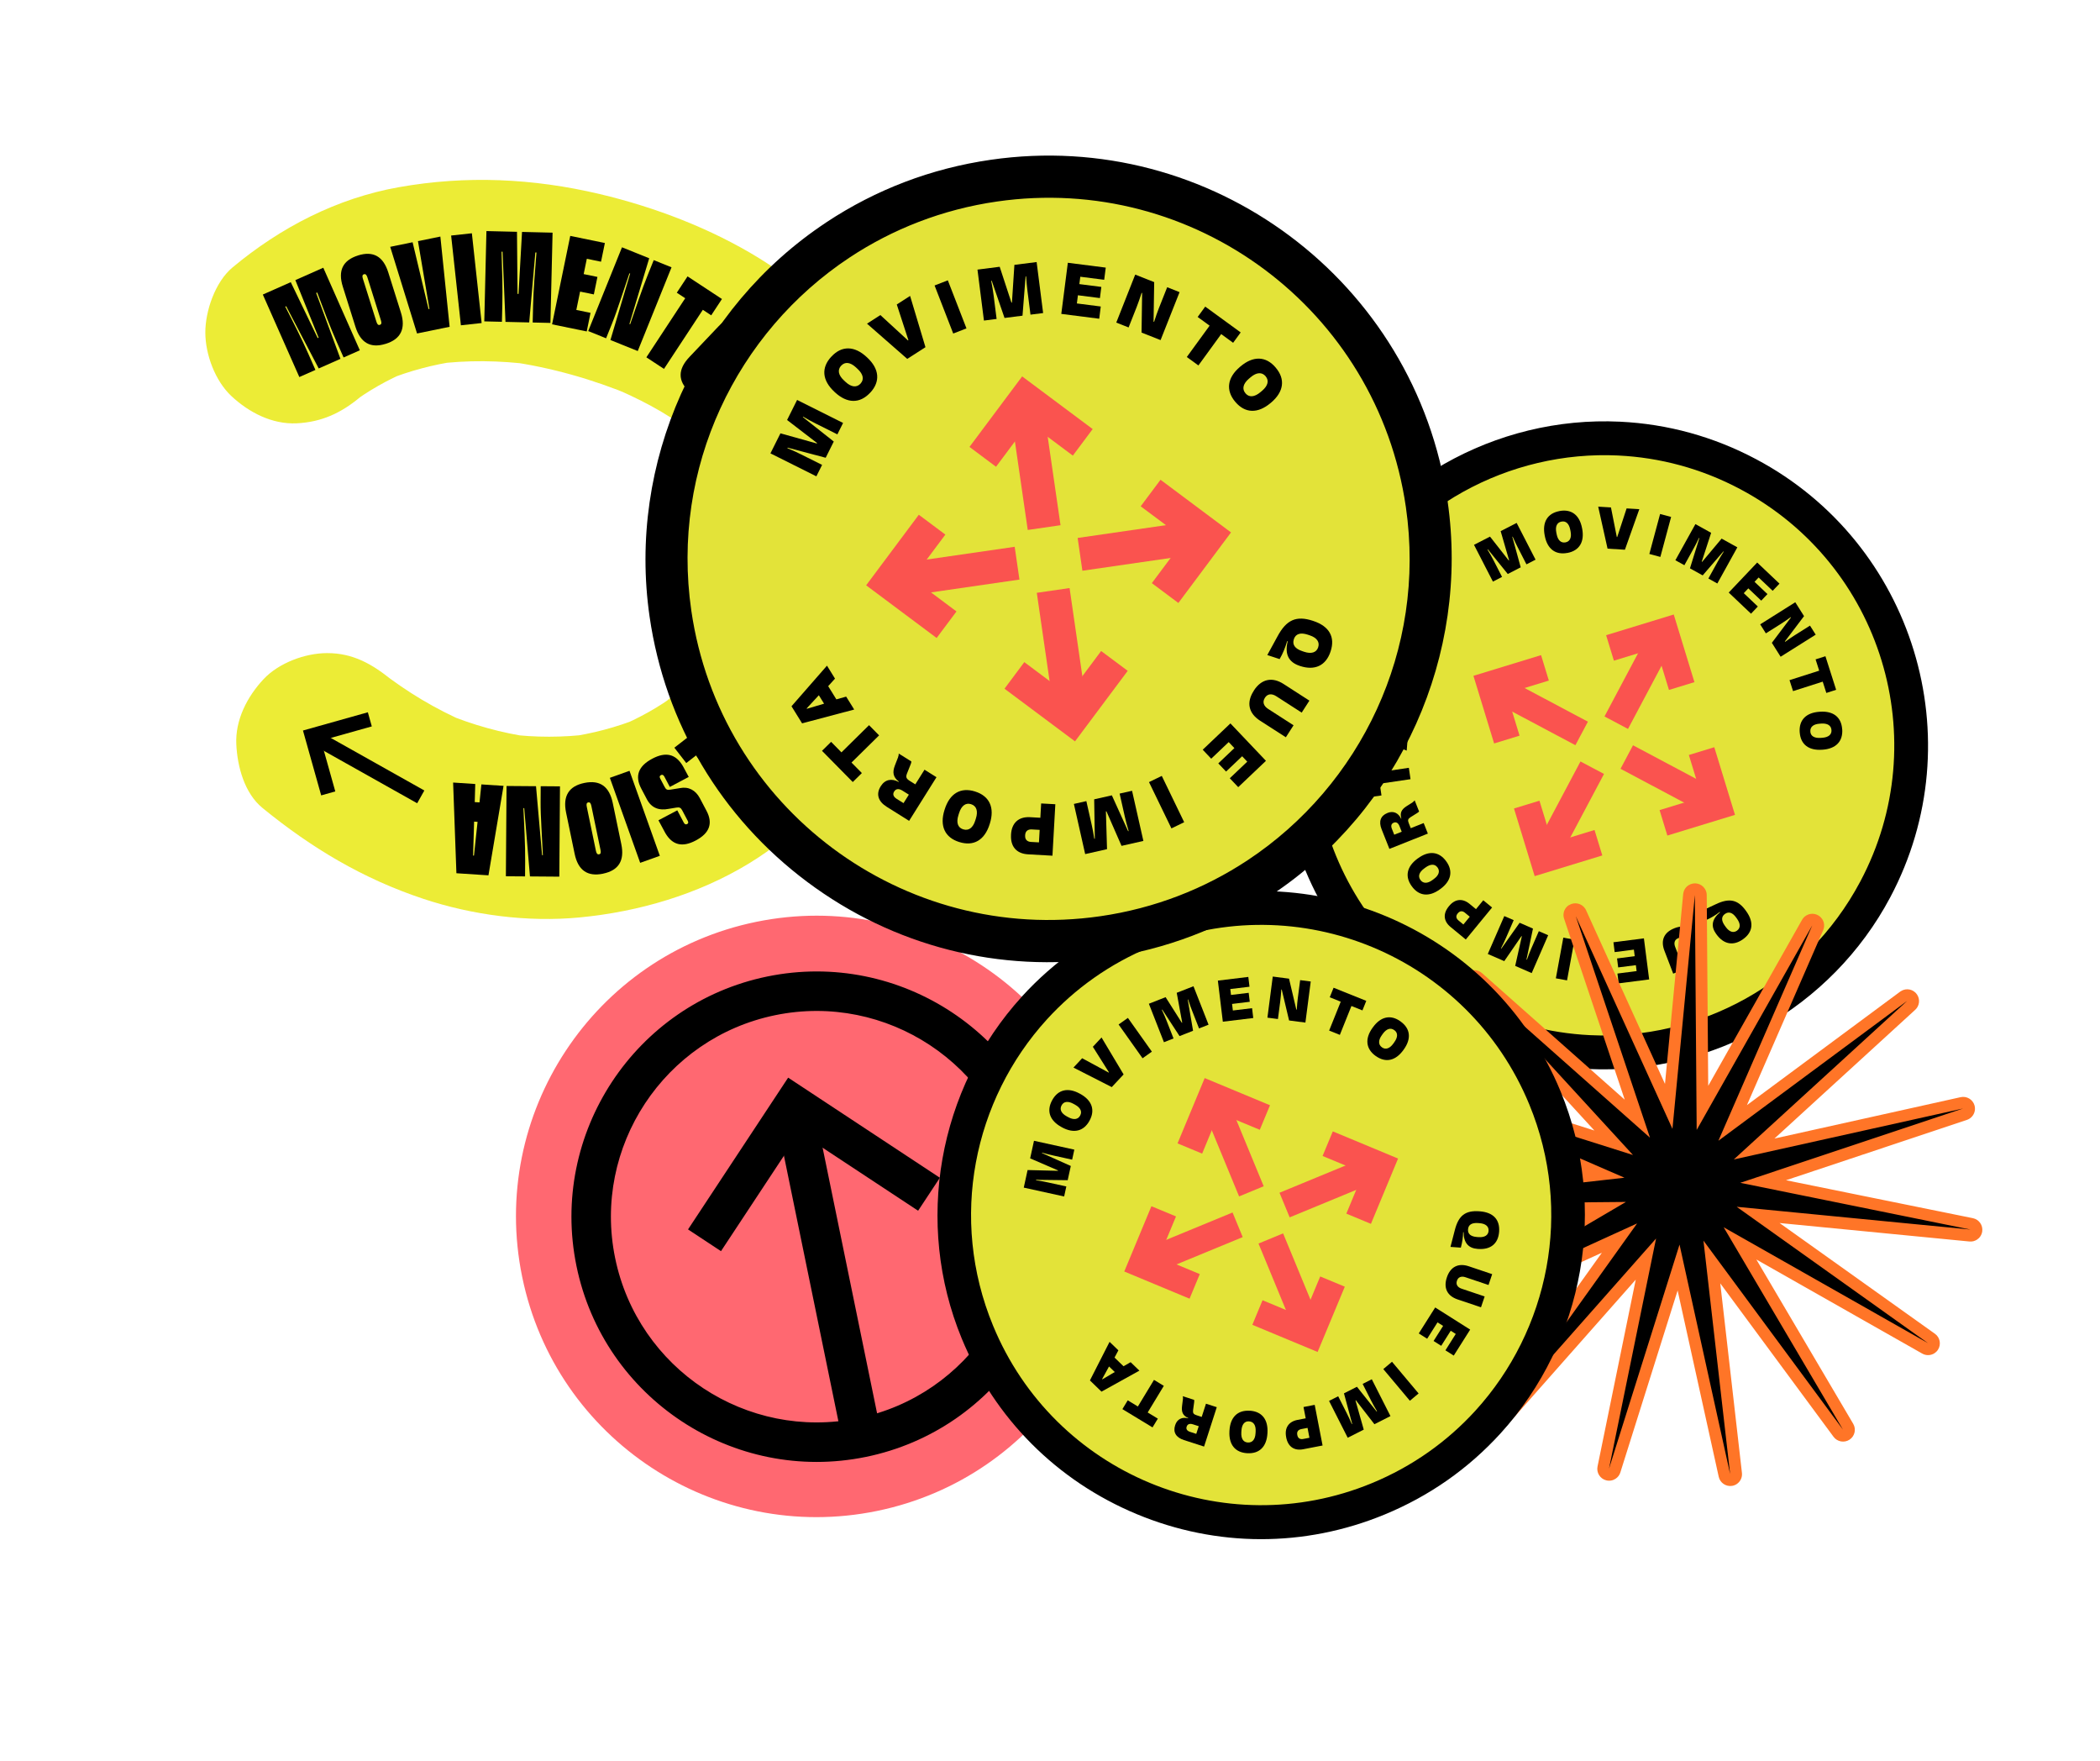 <svg xmlns="http://www.w3.org/2000/svg" width="390" height="327" viewBox="0 0 390 327" fill="none"><path d="M96.98 237.098L96.97 237.051C90.781 206.88 110.252 177.358 140.423 171.168C170.593 164.979 200.115 184.45 206.305 214.62L206.315 214.668C212.5 244.846 193.033 274.361 162.863 280.551C132.692 286.74 103.17 267.269 96.98 237.098Z" fill="#FF6871"></path><path d="M196.263 216.764C201.304 241.358 185.401 265.473 160.807 270.514C136.213 275.555 112.098 259.653 107.057 235.058C102.015 210.464 117.918 186.349 142.513 181.308C167.107 176.266 191.222 192.169 196.263 216.764ZM114.238 233.583C118.472 254.216 138.7 267.558 159.328 263.328C179.961 259.094 193.304 238.866 189.073 218.238C184.84 197.604 164.611 184.262 143.983 188.492C123.35 192.726 110.007 212.954 114.238 233.583Z" fill="black"></path><path d="M143.799 205.869L156.367 267.129L163.551 265.655L150.984 204.395L143.799 205.869Z" fill="black"></path><path d="M174.548 218.681L170.507 224.804L148.452 210.258L133.897 232.312L127.777 228.275L146.37 200.094L174.548 218.681Z" fill="black"></path><path d="M295.149 195.345C286.732 194.941 278.66 192.715 271.165 188.733C243.411 173.98 232.834 139.394 247.584 111.634C257.893 92.235 278.742 80.382 300.695 81.436C309.112 81.841 317.185 84.066 324.683 88.053C338.128 95.196 347.983 107.155 352.441 121.719C356.897 136.278 355.412 151.703 348.264 165.152C337.954 184.551 317.106 196.404 295.153 195.35L295.149 195.345Z" fill="#E3E339"></path><path d="M300.546 84.579C308.231 84.949 315.961 86.977 323.204 90.833C349.47 104.794 359.445 137.41 345.483 163.676C335.37 182.697 315.478 193.179 295.303 192.205C287.618 191.836 279.888 189.808 272.645 185.952C246.379 171.991 236.404 139.374 250.366 113.109C260.479 94.088 280.366 83.609 300.551 84.576M300.849 78.297C277.689 77.186 255.692 89.69 244.812 110.16C237.267 124.346 235.705 140.627 240.406 155.988C245.102 171.352 255.509 183.97 269.691 191.509C277.603 195.713 286.116 198.063 295 198.487C318.16 199.599 340.157 187.095 351.037 166.625C366.604 137.338 355.444 100.842 326.158 85.275C318.246 81.072 309.733 78.722 300.849 78.297Z" fill="black"></path><path d="M307.019 116.003L297.977 133.027L302.343 135.347L311.386 118.323L307.019 116.003Z" fill="#FA534F"></path><path d="M309.951 128.106L307.556 120.276L299.726 122.671L298.279 117.941L310.839 114.099L314.681 126.659L309.951 128.106Z" fill="#FA534F"></path><path d="M293.519 141.386L284.477 158.41L288.843 160.73L297.886 143.706L293.519 141.386Z" fill="#FA534F"></path><path d="M285.011 162.677L281.169 150.117L285.899 148.67L288.297 156.505L296.127 154.11L297.571 158.835L285.011 162.677Z" fill="#FA534F"></path><path d="M303.273 138.38L300.953 142.746L317.975 151.792L320.296 147.426L303.273 138.38Z" fill="#FA534F"></path><path d="M309.652 155.142L308.208 150.417L316.043 148.019L313.645 140.184L318.369 138.74L322.211 151.3L309.652 155.142Z" fill="#FA534F"></path><path d="M277.876 124.951L275.555 129.316L292.575 138.365L294.896 134L277.876 124.951Z" fill="#FA534F"></path><path d="M277.48 138.044L273.638 125.484L286.198 121.642L287.642 126.366L279.811 128.761L282.201 136.595L277.48 138.044Z" fill="#FA534F"></path><path d="M277.254 107.986L273.743 101.164L276.716 99.636L280.195 104.067L280.261 104.023L278.692 98.622L281.664 97.094L285.175 103.916L283.485 104.786L281.863 101.626C281.566 101.055 281.292 100.476 280.921 99.64L280.86 99.68L282.418 105.338L280.014 106.577L276.326 102.007L276.248 102.044C276.729 102.837 277.054 103.418 277.353 104.003L278.953 107.118L277.263 107.988L277.254 107.986Z" fill="black"></path><path d="M291.084 102.66C288.878 103.082 287.352 101.935 286.884 99.481L286.867 99.39C286.399 96.937 287.389 95.317 289.604 94.897L289.619 94.887C291.824 94.474 293.346 95.616 293.811 98.064L293.831 98.16C294.299 100.614 293.307 102.242 291.109 102.665L291.087 102.665L291.084 102.66ZM290.753 100.701C291.55 100.547 291.896 99.821 291.682 98.691L291.617 98.361C291.399 97.225 290.81 96.687 290.008 96.845L289.981 96.848C289.165 97.007 288.807 97.727 289.026 98.853L289.091 99.183C289.309 100.319 289.907 100.858 290.721 100.708L290.758 100.698L290.753 100.701Z" fill="black"></path><path d="M298.546 101.872L296.809 94.074L299.178 94.218L300.264 99.706L300.341 99.713L302.084 94.401L304.443 94.543L301.77 102.071L298.546 101.872Z" fill="black"></path><path d="M306.308 102.859L308.305 95.435L310.349 95.983L308.352 103.407L306.308 102.859Z" fill="black"></path><path d="M311.142 104.021L314.862 97.313L317.783 98.933L316.041 104.288L316.108 104.324L319.729 100.007L322.65 101.627L318.933 108.34L317.269 107.416L318.988 104.313C319.301 103.747 319.624 103.197 320.115 102.426L320.048 102.391L316.212 106.835L313.848 105.527L315.593 99.921L315.522 99.88C315.135 100.721 314.826 101.313 314.507 101.882L312.814 104.946L311.145 104.026L311.142 104.021Z" fill="black"></path><path d="M321.049 110.022L326.338 104.448L330.475 108.37L329.21 109.696L326.603 107.225L325.841 108.029L328.241 110.308L327.087 111.525L324.687 109.246L323.845 110.139L326.455 112.615L325.189 113.95L321.052 110.027L321.049 110.022Z" fill="black"></path><path d="M326.898 115.924L333.409 111.822L335.035 114.401L331.477 119.101L331.524 119.172C332.211 118.674 332.789 118.277 333.283 117.964L336.141 116.162L337.202 117.843L330.687 121.94L329.058 119.356L332.609 114.646L332.569 114.585C331.894 115.068 331.284 115.494 330.718 115.853L327.947 117.599L326.893 115.928L326.898 115.924Z" fill="black"></path><path d="M337.192 122.427L339.008 121.847L340.998 128.081L339.176 128.665L338.504 126.566L332.994 128.325L332.34 126.286L337.85 124.528L337.178 122.429L337.192 122.427Z" fill="black"></path><path d="M334.228 135.95C334.074 133.706 335.396 132.334 337.882 132.159L337.98 132.152C340.475 131.979 341.964 133.157 342.118 135.402L342.128 135.417C342.274 137.66 340.957 139.028 338.471 139.203L338.378 139.206C335.883 139.38 334.389 138.204 334.233 135.968L334.223 135.953L334.228 135.95ZM336.207 135.847C336.261 136.659 336.945 137.084 338.095 137.01L338.43 136.986C339.581 136.904 340.183 136.389 340.131 135.569L340.127 135.542C340.071 134.716 339.4 134.276 338.25 134.35L337.915 134.374C336.768 134.452 336.149 134.986 336.21 135.808L336.212 135.844L336.207 135.847Z" fill="black"></path><path d="M318.706 173.4C317.71 172.005 317.886 170.69 319.431 169.391L319.384 169.319C318.631 169.905 317.765 170.441 316.888 170.817L315.766 169.242L318.664 167.888C321.182 166.69 322.758 167.029 324.267 169.144L324.308 169.205C325.766 171.245 325.538 173.077 323.719 174.382L323.694 174.399C321.887 175.689 320.092 175.341 318.745 173.448L318.708 173.392L318.706 173.4ZM320.344 169.7C319.654 170.193 319.655 170.945 320.316 171.868L320.498 172.12C321.156 173.037 321.912 173.275 322.57 172.811L322.585 172.801C323.245 172.328 323.261 171.535 322.615 170.625L322.43 170.367C321.766 169.44 321.048 169.205 320.365 169.687L320.35 169.697L320.344 169.7Z" fill="black"></path><path d="M311.011 172.332C312.919 171.604 314.432 172.255 315.164 174.168L316.804 178.449L314.823 179.211L313.205 174.996C312.912 174.233 312.356 173.935 311.708 174.181L311.682 174.198C311.02 174.446 310.807 175.04 311.1 175.804L312.718 180.018L310.737 180.78L309.097 176.5C308.365 174.587 309.044 173.093 310.967 172.354L311.008 172.327L311.011 172.332Z" fill="black"></path><path d="M305.297 174.23L306.272 181.859L300.612 182.584L300.38 180.764L303.944 180.307L303.803 179.209L300.519 179.626L300.309 177.96L303.592 177.542L303.436 176.323L299.867 176.783L299.637 174.955L305.297 174.23Z" fill="black"></path><path d="M292.408 174.478L291.023 182.031L288.945 181.652L290.329 174.099L292.408 174.478Z" fill="black"></path><path d="M287.518 173.649L284.458 180.681L281.395 179.344L282.626 173.845L282.557 173.817L279.363 178.459L276.304 177.128L279.369 170.093L281.115 170.853L279.7 174.106C279.442 174.701 279.166 175.278 278.749 176.095L278.822 176.127L282.217 171.337L284.694 172.418L283.488 178.165L283.569 178.199C283.875 177.324 284.124 176.706 284.386 176.108L285.784 172.896L287.53 173.656L287.518 173.649Z" fill="black"></path><path d="M269.06 168.289L269.111 168.233C270.199 166.906 271.597 166.742 272.923 167.831L274.11 168.807L275.467 167.157L277.102 168.502L272.218 174.445L269.396 172.123C268.069 171.034 267.959 169.631 269.063 168.294L269.06 168.289ZM270.709 169.61C270.34 170.059 270.391 170.522 270.866 170.909L271.77 171.656L272.957 170.213L272.053 169.466C271.578 169.079 271.113 169.116 270.748 169.57L270.712 169.615L270.709 169.61Z" fill="black"></path><path d="M268.57 159.905C269.902 161.721 269.519 163.583 267.506 165.06L267.425 165.114C265.412 166.591 263.526 166.392 262.202 164.578L262.192 164.563C260.866 162.757 261.25 160.895 263.252 159.425L263.333 159.371C265.346 157.894 267.237 158.09 268.56 159.89L268.57 159.905ZM266.947 161.044C266.473 160.393 265.668 160.392 264.737 161.073L264.473 161.27C263.542 161.952 263.308 162.713 263.792 163.38L263.806 163.4C264.299 164.068 265.1 164.086 266.028 163.4L266.297 163.199C267.228 162.518 267.461 161.743 266.973 161.071L266.953 161.041L266.947 161.044Z" fill="black"></path><path d="M262.333 148.969C262.546 148.828 262.628 148.752 262.677 148.639L262.73 148.619L263.544 150.668C263.459 150.783 263.369 150.857 263.154 150.984L261.929 151.751C261.471 152.054 261.404 152.295 261.636 152.866L261.996 153.775L264.399 152.822L265.174 154.779L258.032 157.618L256.578 153.96C256.013 152.543 256.387 151.462 257.656 150.959L257.686 150.939C258.79 150.509 259.707 150.955 260.2 152.01L260.252 151.99C259.955 150.944 260.257 150.306 261.223 149.689L262.334 148.983L262.333 148.969ZM258.819 152.763C258.387 152.939 258.273 153.329 258.49 153.879L258.929 154.985L260.318 154.432L259.902 153.384C259.671 152.791 259.29 152.568 258.839 152.749L258.814 152.766L258.819 152.763Z" fill="black"></path><path d="M256.566 147.693L254.68 147.968L253.728 141.501L255.614 141.225L255.931 143.406L261.645 142.564L261.954 144.677L256.239 145.519L256.561 147.696L256.566 147.693Z" fill="black"></path><path d="M261.246 139.371L253.758 136.438L253.989 133.449L261.839 131.692L261.663 133.957L260.176 134.261L259.995 136.573L261.422 137.106L261.246 139.371ZM258.136 136.005L258.251 134.533L255.626 135.041L255.626 135.107L258.139 136.01L258.136 136.005Z" fill="black"></path><path d="M342.86 266.373C342.372 266.695 341.723 266.576 341.378 266.11L317.9 234.319L322.39 273.583C322.436 274.006 322.237 274.401 321.906 274.619C321.784 274.7 321.64 274.759 321.481 274.783C320.908 274.878 320.358 274.511 320.228 273.939L311.712 235.35L299.843 273.045C299.766 273.293 299.606 273.494 299.403 273.628C299.154 273.793 298.837 273.856 298.523 273.779C297.959 273.633 297.608 273.069 297.728 272.5L305.644 233.78L279.466 263.39C279.398 263.464 279.329 263.524 279.247 263.578C278.861 263.834 278.34 263.82 277.961 263.523C277.502 263.161 277.412 262.505 277.755 262.029L300.738 229.876L264.784 246.276C264.255 246.516 263.626 246.304 263.357 245.788C263.098 245.286 263.258 244.676 263.726 244.367C263.741 244.357 297.846 224.311 297.846 224.311L258.328 224.671C257.747 224.676 257.258 224.224 257.223 223.641C257.199 223.24 257.398 222.867 257.713 222.659C257.856 222.564 258.013 222.504 258.198 222.484L297.468 218.049L261.223 202.305C260.689 202.073 260.431 201.462 260.634 200.918C260.719 200.694 260.871 200.513 261.059 200.389C261.323 200.214 261.665 200.156 261.996 200.259L299.675 212.181L272.962 183.057C272.57 182.629 272.582 181.963 272.988 181.549C273.044 181.49 273.101 181.444 273.168 181.401C273.574 181.132 274.119 181.159 274.494 181.495L304.066 207.713L291.508 170.241C291.345 169.764 291.538 169.249 291.94 168.983C292.001 168.943 292.07 168.904 292.147 168.876C292.692 168.661 293.305 168.914 293.545 169.442L309.895 205.421L313.666 166.081C313.696 165.739 313.883 165.447 314.152 165.269C314.34 165.145 314.565 165.076 314.806 165.085C315.385 165.111 315.847 165.588 315.852 166.17L316.154 205.689L335.601 171.285C335.689 171.131 335.808 171.001 335.95 170.907C336.266 170.699 336.683 170.656 337.046 170.84C337.569 171.101 337.794 171.727 337.562 172.261L321.769 208.487C321.769 208.487 353.56 184.944 353.576 184.934C354.038 184.627 354.667 184.716 355.027 185.15C355.398 185.599 355.351 186.259 354.919 186.655L325.754 213.329L364.336 204.758C364.903 204.632 365.471 204.972 365.63 205.532C365.758 206.003 365.564 206.482 365.177 206.738C365.101 206.788 365.013 206.832 364.918 206.866L327.431 219.368L366.159 227.228C366.733 227.345 367.112 227.884 367.025 228.46C366.978 228.776 366.796 229.042 366.542 229.211C366.339 229.345 366.092 229.414 365.833 229.387L326.499 225.561L358.679 248.497C359.152 248.835 359.283 249.486 358.967 249.981C358.882 250.117 358.771 250.227 358.649 250.307C358.314 250.529 357.872 250.558 357.506 250.347L323.129 230.853L343.2 264.898C343.494 265.398 343.345 266.045 342.862 266.364L342.86 266.373Z" fill="black"></path><path d="M292.547 169.897L310.598 209.605L314.76 166.183L315.098 209.801L336.561 171.826L319.132 211.81L354.183 185.847L321.992 215.283L364.574 205.821L323.194 219.62L365.942 228.299L322.528 224.073L358.051 249.387L320.109 227.873L342.263 265.444L316.356 230.355L321.31 273.691L311.912 231.095L298.815 272.702L307.553 229.965L278.664 262.648L304.033 227.163L264.348 245.27L301.956 223.172L258.34 223.567L301.685 218.673L261.676 201.296L303.266 214.455L273.785 182.307L306.424 211.24L292.568 169.883M291.34 168.071C291.213 168.156 291.101 168.251 290.996 168.358C290.753 168.599 290.58 168.889 290.477 169.198C290.38 169.482 290.343 169.791 290.372 170.1C290.389 170.28 290.43 170.464 290.495 170.64L301.734 204.183L275.228 180.688C274.472 180.019 273.379 179.959 272.566 180.497C272.439 180.581 272.322 180.681 272.211 180.79C271.395 181.623 271.372 182.946 272.16 183.806L296.101 209.911L262.331 199.225C261.674 199.017 260.994 199.138 260.46 199.491C260.089 199.736 259.787 200.097 259.62 200.551C259.208 201.642 259.73 202.861 260.8 203.33L293.291 217.442L258.095 221.419C257.74 221.457 257.415 221.584 257.135 221.769C256.5 222.189 256.108 222.923 256.159 223.73C256.23 224.897 257.199 225.798 258.367 225.786L293.786 225.462L263.249 243.41C263.219 243.43 263.183 243.454 263.153 243.474C262.222 244.089 261.898 245.312 262.42 246.312C262.958 247.345 264.211 247.781 265.273 247.298L297.497 232.597L276.897 261.412C276.215 262.36 276.405 263.675 277.317 264.402C278.074 265.004 279.117 265.023 279.89 264.512C280.048 264.408 280.192 264.283 280.323 264.138L303.781 237.599L296.684 272.298C296.452 273.439 297.155 274.567 298.283 274.859C298.91 275.022 299.543 274.895 300.041 274.566C300.448 274.297 300.767 273.896 300.921 273.399L311.558 239.611L319.191 274.2C319.439 275.338 320.542 276.077 321.689 275.888C321.998 275.837 322.286 275.72 322.535 275.555C323.202 275.114 323.6 274.324 323.503 273.482L319.478 238.29L340.517 266.782C341.21 267.719 342.518 267.951 343.489 267.308C344.46 266.666 344.759 265.372 344.168 264.367L326.179 233.857L356.991 251.331C357.728 251.75 358.611 251.692 359.277 251.252C359.526 251.087 359.747 250.868 359.915 250.603C360.542 249.618 360.288 248.317 359.339 247.644L330.493 227.086L365.75 230.517C366.267 230.569 366.766 230.429 367.168 230.163C367.671 229.83 368.03 229.301 368.125 228.66C368.299 227.508 367.535 226.419 366.394 226.187L331.685 219.141L365.287 207.937C365.471 207.874 365.647 207.786 365.8 207.685C366.573 207.174 366.958 206.21 366.705 205.274C366.393 204.15 365.255 203.47 364.118 203.718L329.54 211.401L355.655 187.52C356.464 186.809 356.641 185.596 356.029 184.67C355.366 183.669 354.025 183.386 353.016 184.039C353.011 184.042 353.001 184.049 352.991 184.056C352.976 184.066 352.96 184.076 352.945 184.086C352.925 184.099 352.899 184.116 352.879 184.13L324.429 205.2L338.561 172.783C338.873 172.117 338.841 171.305 338.407 170.649C337.758 169.668 336.453 169.375 335.455 169.977C335.425 169.997 335.399 170.014 335.369 170.034C335.242 170.118 335.12 170.221 335.009 170.331C334.865 170.477 334.748 170.642 334.651 170.816L317.241 201.614L316.966 166.28C316.981 165.839 316.864 165.397 316.602 165.001C315.943 164.004 314.61 163.724 313.605 164.359C313.589 164.369 313.579 164.376 313.564 164.386C313.539 164.403 313.508 164.423 313.483 164.44C313.215 164.632 313.006 164.879 312.855 165.148C312.729 165.377 312.641 165.632 312.603 165.906C312.6 165.945 312.593 165.979 312.589 166.018L309.211 201.254L294.603 169.115C294.548 168.976 294.479 168.839 294.391 168.706C293.742 167.725 292.438 167.433 291.44 168.035C291.409 168.055 291.384 168.072 291.353 168.092L291.34 168.071Z" fill="#FF7527"></path><path d="M66.887 73.741C67.443 73.278 68.006 72.826 68.576 72.383C67.426 73.253 66.282 74.12 65.132 74.99C68.419 72.523 71.978 70.52 75.761 68.924C74.43 69.475 73.099 70.027 71.768 70.579C76.043 68.854 80.469 67.688 85.025 67.028C83.577 67.226 82.134 67.42 80.686 67.618C86.747 66.825 92.82 66.923 98.868 67.702C97.369 67.502 95.874 67.307 94.375 67.108C102.331 68.218 110.06 70.422 117.47 73.503C116.081 72.916 114.686 72.333 113.297 71.746C118.429 73.936 123.476 76.438 127.895 79.881C126.745 78.982 125.595 78.084 124.445 77.185C126.204 78.617 127.796 80.173 129.218 81.937C128.348 80.787 127.482 79.643 126.612 78.493C128.136 80.511 129.312 82.686 130.294 85.011C129.743 83.68 129.191 82.349 128.64 81.018C130.746 86.291 132.055 91.872 132.846 97.488C132.649 96.04 132.454 94.597 132.257 93.149C133.134 99.901 133.141 106.686 132.28 113.439C132.48 111.94 132.675 110.445 132.875 108.946C132.105 114.49 130.841 119.983 128.694 125.168C129.28 123.778 129.864 122.384 130.45 120.994C129.265 123.7 127.836 126.225 126.039 128.568C126.937 127.418 127.836 126.269 128.735 125.119C126.827 127.484 124.659 129.554 122.256 131.414C123.406 130.544 124.55 129.677 125.7 128.807C122.311 131.341 118.633 133.372 114.729 134.997C116.06 134.445 117.391 133.894 118.722 133.342C114.406 135.072 109.936 136.237 105.33 136.887C106.778 136.689 108.221 136.495 109.669 136.297C104.56 136.95 99.439 136.954 94.33 136.313C95.829 136.513 97.325 136.708 98.823 136.908C93.192 136.13 87.75 134.598 82.511 132.414C83.901 133 85.295 133.584 86.685 134.17C80.93 131.691 75.581 128.49 70.643 124.637L74.093 127.333C73.668 127 73.244 126.658 72.826 126.314C69.198 123.348 65.584 121.244 60.709 121.267C56.646 121.279 51.758 123.094 48.934 126.118C45.911 129.36 43.665 133.667 43.887 138.235C44.087 142.349 45.405 147.281 48.738 150.01C57.838 157.447 67.391 163.159 78.606 166.887C87.775 169.93 97.991 171.264 107.632 170.347C129.678 168.248 151.455 157.389 160.412 136.1C168.262 117.436 168.757 94.968 162.53 75.742C160.414 69.217 157.611 63.565 153.3 58.252C149.948 54.124 145.551 50.769 141.05 47.987C132.074 42.441 121.628 38.46 111.375 36.032C98.998 33.101 86.563 32.534 74.046 34.761C62.556 36.806 52.084 42.235 43.18 49.66C39.975 52.328 38.114 57.747 38.133 61.776C38.146 65.84 39.961 70.728 42.984 73.552C46.226 76.575 50.533 78.821 55.101 78.599C59.699 78.379 63.337 76.696 66.876 73.748L66.887 73.741Z" fill="#ECEC36"></path><path d="M55.595 70.019L48.81 54.691L53.999 52.391L59.002 62.772L59.172 62.697L54.851 52.011L60.04 49.711L66.824 65.039L63.812 66.374L62.505 63.416C61.282 60.65 60.206 57.752 58.909 54.311L58.716 54.395L63.227 66.629L59.19 68.415L53.146 56.859L52.977 56.934C54.651 60.205 56.043 62.939 57.274 65.728L58.58 68.687L55.588 70.009L55.595 70.019Z" fill="black"></path><path d="M71.632 63.837C68.806 64.726 66.952 63.657 66.011 60.677L63.66 53.212C62.729 50.246 63.666 48.325 66.473 47.441L66.488 47.431C69.317 46.546 71.166 47.596 72.107 50.577L74.453 58.024C75.389 61.008 74.442 62.958 71.659 63.833L71.643 63.843L71.632 63.837ZM70.569 60.307C70.847 60.219 70.898 59.965 70.744 59.49L68.227 51.485C68.076 51.014 67.871 50.836 67.612 50.919L67.569 50.933C67.292 51.022 67.24 51.275 67.394 51.751L69.912 59.756C70.065 60.231 70.249 60.41 70.527 60.321L70.569 60.307Z" fill="black"></path><path d="M77.451 61.918L72.467 45.83L76.626 44.98L79.591 57.396L79.751 57.363L77.623 44.774L81.782 43.923L83.502 60.678L77.451 61.918Z" fill="black"></path><path d="M85.595 60.4L83.782 43.735L87.633 43.314L89.447 59.979L85.595 60.4Z" fill="black"></path><path d="M89.94 59.664L90.337 42.904L96.011 43.04L96.113 54.565L96.3 54.572L96.947 43.063L102.621 43.199L102.224 59.959L98.927 59.881L99.005 56.65C99.08 53.625 99.338 50.545 99.627 46.882L99.421 46.88L98.283 59.868L93.874 59.766L93.331 46.735L93.147 46.732C93.265 50.404 93.361 53.476 93.291 56.519L93.213 59.75L89.938 59.672L89.94 59.664Z" fill="black"></path><path d="M102.528 60.221L105.905 43.8L112.335 45.123L111.619 48.594L108.98 48.051L108.397 50.893L110.952 51.418L110.285 54.666L107.731 54.141L107.032 57.549L109.671 58.091L108.964 61.541L102.528 60.221Z" fill="black"></path><path d="M109.241 61.463L115.514 45.918L120.567 47.955L116.895 60.149L117.028 60.207C118.079 57.166 119.217 53.738 120.323 50.989L121.408 48.298L124.712 49.635L118.439 65.18L113.365 63.135L117.027 50.801L116.888 50.747C115.825 53.825 114.623 57.698 113.666 60.063L112.56 62.812L109.239 61.471L109.241 61.463Z" fill="black"></path><path d="M125.692 54.347L127.687 51.318L134.076 55.519L132.082 58.549L130.527 57.523L123.311 68.495L120.041 66.346L127.256 55.374L125.696 54.353L125.692 54.347Z" fill="black"></path><path d="M127.995 72.74C125.85 70.701 125.881 68.561 128.033 66.289L133.422 60.612C135.562 58.356 137.696 58.245 139.831 60.269L139.845 60.289C141.995 62.324 141.976 64.449 139.828 66.718L134.452 72.379C132.299 74.651 130.13 74.763 128.015 72.748L128.005 72.733L127.995 72.74ZM130.562 70.091C130.773 70.288 131.022 70.211 131.36 69.849L137.136 63.762C137.477 63.405 137.532 63.135 137.336 62.95L137.303 62.921C137.092 62.724 136.843 62.801 136.502 63.158L130.726 69.245C130.385 69.602 130.32 69.857 130.53 70.054L130.554 70.089L130.562 70.091Z" fill="black"></path><path d="M138.648 81.292C139.41 82.279 140.066 83.336 140.595 84.456L137.925 86.31L136.082 82.894C134.376 79.718 134.956 77.645 137.801 75.669L143.74 71.543C146.359 69.723 148.375 70.041 150.066 72.475L150.089 72.511C151.79 74.96 151.358 76.949 148.892 78.668L143.654 82.308C142 83.453 140.706 83.476 138.76 81.218L138.658 81.285L138.648 81.292ZM139.38 79.945C139.546 80.186 139.788 80.165 140.146 79.921L146.818 75.289C147.192 75.026 147.3 74.78 147.143 74.554L147.12 74.519C146.977 74.314 146.696 74.309 146.321 74.572L139.65 79.204C139.295 79.453 139.203 79.69 139.37 79.93L139.38 79.945Z" fill="black"></path><path d="M139.751 90.249C138.734 87.574 139.497 85.732 142.148 84.724L154.08 80.186L155.472 83.849L143.54 88.386C143.191 88.522 143.091 88.713 143.18 88.946L143.19 88.962C143.283 89.214 143.483 89.272 143.827 89.14L155.758 84.602L157.15 88.264L145.218 92.802C142.567 93.81 140.749 92.885 139.756 90.268L139.746 90.253L139.751 90.249Z" fill="black"></path><path d="M141.521 94.607L157.943 91.266L159.254 97.701L155.78 98.405L155.24 95.765L152.399 96.344L152.921 98.9L149.672 99.558L149.15 97.001L145.741 97.692L146.281 100.332L142.829 101.037L141.518 94.602L141.521 94.607Z" fill="black"></path><path d="M143.05 104.784L159.807 105L159.757 108.87L143 108.654L143.05 104.784Z" fill="black"></path><path d="M143.423 108.935L159.753 112.715L158.472 118.248L147.163 116.014L147.122 116.195L158.261 119.155L156.979 124.688L140.649 120.908L141.391 117.698L144.542 118.428C147.487 119.111 150.458 119.99 153.979 121.015L154.029 120.814L141.541 117.073L142.535 112.775L155.405 114.882L155.446 114.702C151.825 114.078 148.8 113.55 145.835 112.858L142.685 112.128L143.423 108.935Z" fill="black"></path><path d="M147.591 134.555L143.251 132.17C140.944 130.904 140.453 129.167 141.772 126.775L142.089 126.192L138.528 124.235L140.395 120.837L155.09 128.907L152.845 132.995C151.579 135.301 149.842 135.792 147.591 134.555ZM149.229 131.008C149.573 131.197 149.781 131.125 149.97 130.781L150.081 130.584L145.123 127.862L145.012 128.06C144.824 128.404 144.872 128.62 145.231 128.821L149.227 131.017L149.229 131.008Z" fill="black"></path><path d="M133.21 131.489C135.106 129.35 137.092 129.169 139.216 131.054L148.776 139.517L146.176 142.45L136.616 133.987C136.337 133.74 136.117 133.74 135.952 133.922L135.937 133.932C135.759 134.137 135.805 134.34 136.08 134.59L145.636 143.048L143.037 145.981L133.477 137.517C131.354 135.633 131.329 133.595 133.185 131.506L133.2 131.495L133.21 131.489Z" fill="black"></path><path d="M130.198 134.979L140.48 148.213L137.338 150.657L129.266 140.267L127.452 141.679L125.239 138.83L130.198 134.979Z" fill="black"></path><path d="M121.153 140.863C123.662 139.54 125.5 139.998 126.817 142.233L127.909 144.259L124.394 146.116L123.359 144.155C123.174 143.853 122.98 143.792 122.743 143.919L122.728 143.929C122.506 144.047 122.444 144.241 122.6 144.532L123.432 146.11C123.692 146.603 123.871 146.718 124.502 146.622L126.29 146.331C127.877 146.012 129.188 146.724 129.973 148.208L131.22 150.569C132.44 152.877 131.767 154.71 129.219 156.052L129.204 156.062C126.695 157.386 124.877 156.914 123.56 154.679L122.283 152.307L125.783 150.46L127.002 152.767C127.174 153.049 127.363 153.136 127.603 153.013L127.619 153.003C127.82 152.899 127.882 152.705 127.736 152.429L126.691 150.452C126.441 149.974 126.184 149.851 125.587 149.954L124.23 150.179C122.432 150.543 121.005 150.054 120.145 148.423L119.082 146.407C117.862 144.099 118.546 142.237 121.132 140.877L121.168 140.853L121.153 140.863Z" fill="black"></path><path d="M116.908 143.121L122.539 158.905L118.891 160.208L113.26 144.424L116.908 143.121Z" fill="black"></path><path d="M108.514 145.375C111.412 144.774 113.156 146.018 113.794 149.082L115.387 156.749C116.016 159.79 114.897 161.612 112.012 162.212L111.997 162.222C109.095 162.818 107.356 161.593 106.718 158.529L105.131 150.88C104.493 147.816 105.634 145.972 108.495 145.38L108.51 145.37L108.514 145.375ZM109.228 148.996C108.944 149.053 108.87 149.306 108.97 149.788L110.675 158.002C110.778 158.489 110.963 158.681 111.229 158.629L111.269 158.624C111.554 158.568 111.631 158.32 111.528 157.832L109.819 149.614C109.716 149.127 109.549 148.93 109.265 148.986L109.224 148.991L109.228 148.996Z" fill="black"></path><path d="M103.996 146.011L103.872 162.774L98.421 162.732L97.354 150.047L97.208 150.048C97.351 153.258 97.552 156.867 97.53 159.827L97.511 162.727L93.949 162.701L94.073 145.938L99.546 145.98L100.675 158.792L100.821 158.791C100.679 155.537 100.38 151.495 100.398 148.947L100.417 145.981L104.002 146.008L103.996 146.011Z" fill="black"></path><path d="M93.513 145.92L90.714 162.529L84.762 162.139L84.15 145.301L88.261 145.571L88.166 148.931L89.052 148.988L89.399 145.645L93.51 145.915L93.513 145.92ZM88.691 152.597L88.048 152.554L87.86 158.855L88.025 158.862L88.691 152.597Z" fill="black"></path><path d="M58.597 135.426L57.266 137.797L77.475 149.146L78.807 146.775L58.597 135.426Z" fill="black"></path><path d="M68.315 132.254L69.048 134.876L59.623 137.522L62.268 146.947L59.65 147.685L56.266 135.641L68.315 132.254Z" fill="black"></path><path d="M276.34 264.034C270.666 270.264 263.806 275.065 255.954 278.3C226.896 290.285 193.502 276.398 181.517 247.34C173.143 227.033 177.291 203.414 192.097 187.166C197.77 180.935 204.63 176.134 212.483 172.899C226.556 167.091 242.054 167.117 256.116 172.96C270.173 178.807 281.117 189.783 286.925 203.856C295.302 224.168 291.151 247.782 276.345 264.03L276.34 264.034Z" fill="#E3E339"></path><path d="M194.42 189.286C199.604 183.598 206.088 178.936 213.676 175.81C241.178 164.467 272.666 177.561 284.009 205.063C292.225 224.977 287.618 246.985 274.012 261.92C268.828 267.608 262.344 272.27 254.756 275.396C227.254 286.738 195.766 273.644 184.423 246.143C176.206 226.229 180.814 204.221 194.42 189.286ZM189.775 185.049C174.158 202.191 169.775 227.114 178.611 248.54C184.74 263.395 196.283 274.968 211.118 281.141C225.954 287.314 242.305 287.337 257.158 281.204C265.438 277.788 272.673 272.724 278.667 266.15C294.288 249.012 298.667 224.085 289.831 202.659C277.182 172.001 241.947 157.343 211.281 169.99C203 173.406 195.766 178.469 189.772 185.043L189.775 185.049Z" fill="black"></path><path d="M222.761 204.327L230.117 222.145L234.687 220.258L227.331 202.44L222.761 204.327Z" fill="#FA534F"></path><path d="M233.961 209.777L226.392 206.633L223.254 214.199L218.687 212.3L223.727 200.173L235.857 205.219L233.961 209.777Z" fill="#FA534F"></path><path d="M233.722 230.897L241.078 248.715L245.648 246.828L238.292 229.01L233.722 230.897Z" fill="#FA534F"></path><path d="M244.7 251.03L232.578 245.987L234.472 241.423L242.035 244.57L245.182 237.007L249.749 238.905L244.7 251.03Z" fill="#FA534F"></path><path d="M237.622 221.465L239.508 226.035L257.327 218.682L255.441 214.112L237.622 221.465Z" fill="#FA534F"></path><path d="M254.602 227.242L250.035 225.344L253.182 217.78L245.622 214.638L247.52 210.071L259.642 215.115L254.602 227.242Z" fill="#FA534F"></path><path d="M211.084 232.48L212.969 237.051L230.789 229.701L228.904 225.13L211.084 232.48Z" fill="#FA534F"></path><path d="M220.918 241.137L208.793 236.088L213.836 223.966L218.4 225.86L215.253 233.423L222.816 236.57L220.918 241.137Z" fill="#FA534F"></path><path d="M197.618 222.157L190.127 220.512L190.84 217.248L196.469 217.392L196.484 217.316L191.313 215.079L192.027 211.815L199.518 213.46L199.112 215.322L195.647 214.558C195.015 214.421 194.395 214.268 193.513 214.018L193.503 214.091L198.864 216.494L198.287 219.135L192.415 219.065L192.398 219.149C193.312 219.282 193.969 219.403 194.613 219.548L198.032 220.297L197.627 222.159L197.618 222.157Z" fill="black"></path><path d="M202.332 208.097C201.253 210.068 199.398 210.513 197.206 209.31L197.124 209.262C194.932 208.059 194.316 206.266 195.4 204.291L195.409 204.271C196.486 202.309 198.341 201.864 200.521 203.06L200.609 203.105C202.801 204.308 203.42 206.106 202.346 208.073L202.331 208.084L202.332 208.097ZM200.611 207.108C201.003 206.396 200.662 205.671 199.649 205.113L199.352 204.952C198.343 204.398 197.552 204.505 197.158 205.226L197.145 205.25C196.75 205.979 197.075 206.714 198.084 207.267L198.381 207.428C199.394 207.987 200.196 207.873 200.596 207.141L200.616 207.105L200.611 207.108Z" fill="black"></path><path d="M206.471 201.85L199.357 198.223L200.973 196.489L205.89 199.149L205.941 199.094L202.959 194.364L204.573 192.638L208.671 199.496L206.466 201.853L206.471 201.85Z" fill="black"></path><path d="M212.19 196.498L207.74 190.224L209.467 189.001L213.919 195.266L212.195 196.494L212.19 196.498Z" fill="black"></path><path d="M216.16 193.512L213.361 186.373L216.469 185.15L219.486 189.909L219.553 189.879L218.535 184.339L221.647 183.121L224.447 190.26L222.678 190.955L221.384 187.652C221.146 187.049 220.93 186.446 220.654 185.576L220.583 185.601L221.569 191.389L219.057 192.378L215.849 187.461L215.768 187.493C216.166 188.326 216.427 188.943 216.663 189.554L217.943 192.815L216.169 193.514L216.16 193.512Z" fill="black"></path><path d="M227.098 189.704L226.175 182.077L231.831 181.39L232.05 183.212L228.482 183.642L228.615 184.739L231.898 184.343L232.1 186.007L228.812 186.406L228.96 187.624L232.527 187.194L232.749 189.021L227.084 189.706L227.098 189.704Z" fill="black"></path><path d="M235.378 188.953L236.369 181.324L239.391 181.715L240.746 187.455L240.828 187.468C240.878 186.616 240.94 185.924 241.02 185.338L241.456 181.987L243.423 182.242L242.432 189.871L239.402 189.478L238.038 183.736L237.96 183.729C237.901 184.557 237.843 185.298 237.756 185.962L237.331 189.21L235.373 188.956L235.378 188.953Z" fill="black"></path><path d="M246.952 185.17L247.665 183.398L253.737 185.836L253.023 187.609L250.982 186.788L248.829 192.152L246.84 191.355L248.993 185.991L246.952 185.17Z" fill="black"></path><path d="M255.485 196.071C253.658 194.758 253.44 192.87 254.897 190.84L254.956 190.764C256.412 188.733 258.27 188.338 260.093 189.646L260.104 189.661C261.932 190.966 262.15 192.854 260.695 194.876L260.641 194.949C259.184 196.979 257.325 197.383 255.502 196.075L255.492 196.06L255.485 196.071ZM256.667 194.478C257.323 194.95 258.092 194.698 258.767 193.762L258.959 193.489C259.63 192.548 259.616 191.753 258.948 191.274L258.924 191.26C258.253 190.776 257.483 191.015 256.808 191.951L256.616 192.224C255.947 193.156 255.961 193.973 256.637 194.454L256.667 194.478Z" fill="black"></path><path d="M274.438 231.896C272.729 231.777 271.828 230.801 271.812 228.788L271.729 228.784C271.702 229.737 271.56 230.738 271.298 231.657L269.372 231.52L270.175 228.423C270.857 225.72 272.117 224.719 274.719 224.906L274.797 224.913C277.298 225.093 278.565 226.433 278.41 228.663L278.408 228.693C278.251 230.909 276.84 232.069 274.521 231.9L274.455 231.9L274.438 231.896ZM272.634 228.273C272.571 229.118 273.151 229.597 274.282 229.683L274.598 229.707C275.723 229.782 276.39 229.355 276.449 228.549L276.449 228.527C276.508 227.721 275.901 227.201 274.792 227.116L274.476 227.091C273.335 227.013 272.699 227.411 272.639 228.248L272.639 228.27L272.634 228.273Z" fill="black"></path><path d="M268.715 237.146C269.368 235.216 270.837 234.464 272.775 235.118L277.119 236.58L276.44 238.593L272.163 237.154C271.389 236.89 270.803 237.132 270.583 237.782L270.573 237.811C270.349 238.478 270.67 239.018 271.443 239.281L275.721 240.721L275.042 242.734L270.699 241.272C268.76 240.618 268.04 239.142 268.701 237.192L268.715 237.146Z" fill="black"></path><path d="M266.532 242.764L273.032 246.877L269.982 251.702L268.435 250.723L270.356 247.683L269.422 247.088L267.655 249.886L266.236 248.99L268.008 246.188L266.967 245.532L265.046 248.572L263.487 247.585L266.538 242.761L266.532 242.764Z" fill="black"></path><path d="M258.518 252.852L263.453 258.732L261.835 260.087L256.9 254.207L258.52 252.844L258.518 252.852Z" fill="black"></path><path d="M254.761 256.091L258.228 262.935L255.25 264.444L251.801 259.993L251.735 260.037L253.268 265.448L250.29 266.957L246.823 260.114L248.521 259.254L250.124 262.419C250.419 262.998 250.689 263.572 251.05 264.415L251.123 264.382L249.594 258.712L252.003 257.491L255.661 262.082L255.739 262.045C255.263 261.248 254.942 260.664 254.643 260.08L253.062 256.959L254.759 256.1L254.761 256.091Z" fill="black"></path><path d="M238.869 266.905L238.857 266.832C238.532 265.147 239.292 263.964 240.977 263.639L242.488 263.348L242.08 261.25L244.159 260.847L245.622 268.395L242.031 269.089C240.346 269.414 239.199 268.609 238.866 266.9L238.869 266.905ZM240.932 266.476C241.04 267.048 241.433 267.299 242.028 267.183L243.182 266.961L242.83 265.125L241.676 265.347C241.076 265.467 240.809 265.848 240.922 266.417L240.932 266.476Z" fill="black"></path><path d="M232.093 261.933C234.336 262.065 235.53 263.549 235.387 266.041L235.38 266.14C235.237 268.632 233.876 269.956 231.633 269.825L231.611 269.825C229.376 269.695 228.183 268.211 228.324 265.728L228.329 265.636C228.472 263.145 229.831 261.807 232.069 261.942L232.091 261.942L232.093 261.933ZM231.94 263.913C231.132 263.863 230.623 264.485 230.551 265.636L230.531 265.971C230.468 267.124 230.905 267.785 231.722 267.837L231.752 267.838C232.579 267.884 233.107 267.278 233.17 266.126L233.19 265.791C233.256 264.643 232.809 263.967 231.979 263.916L231.94 263.913Z" fill="black"></path><path d="M219.691 259.771C219.713 259.516 219.71 259.401 219.656 259.298L219.671 259.244L221.764 259.921C221.797 260.059 221.8 260.174 221.764 260.418L221.569 261.847C221.511 262.39 221.658 262.6 222.24 262.785L223.173 263.089L223.968 260.634L225.974 261.28L223.613 268.594L219.865 267.382C218.416 266.915 217.814 265.939 218.237 264.644L218.249 264.607C218.614 263.48 219.541 263.058 220.664 263.352L220.68 263.298C219.687 262.859 219.387 262.217 219.521 261.083L219.686 259.774L219.691 259.771ZM220.374 264.904C220.231 265.349 220.461 265.687 221.027 265.868L222.162 266.236L222.624 264.812L221.555 264.466C220.948 264.268 220.539 264.422 220.388 264.88L220.378 264.909L220.374 264.904Z" fill="black"></path><path d="M215.03 263.404L214.039 265.032L208.447 261.64L209.436 260.007L211.319 261.152L214.314 256.21L216.138 257.321L213.142 262.263L215.025 263.407L215.03 263.404Z" fill="black"></path><path d="M211.599 254.498L204.566 258.397L202.413 256.313L206.064 249.147L207.7 250.725L206.986 252.067L208.655 253.682L209.974 252.926L211.611 254.505L211.599 254.498ZM207.029 254.75L205.963 253.723L204.676 256.066L204.728 256.111L207.029 254.75Z" fill="black"></path><path d="M233.864 162.993C225.113 168.781 215.376 172.481 204.918 173.997C166.196 179.605 130.124 152.665 124.517 113.943C120.599 86.881 132.805 59.642 155.625 44.547C164.375 38.759 174.113 35.059 184.571 33.543C203.329 30.828 222.022 35.573 237.207 46.916C252.392 58.259 262.253 74.834 264.968 93.592C268.886 120.654 256.68 147.893 233.86 162.988L233.864 162.993Z" fill="#E3E339"></path><path d="M157.782 47.814C165.77 42.53 175.022 38.881 185.13 37.421C221.775 32.112 255.785 57.514 261.093 94.16C264.934 120.696 252.673 145.852 231.699 159.726C223.711 165.009 214.459 168.659 204.351 170.119C167.705 175.428 133.696 150.025 128.387 113.379C124.543 86.838 136.808 61.687 157.782 47.814ZM153.463 41.285C129.388 57.21 116.506 85.949 120.639 114.506C123.505 134.298 133.908 151.793 149.929 163.759C165.951 175.726 185.676 180.739 205.468 177.873C216.501 176.276 226.779 172.365 236.012 166.258C260.088 150.332 272.969 121.594 268.836 93.036C262.917 52.175 224.861 23.748 183.999 29.668C172.966 31.264 162.689 35.175 153.455 41.283L153.463 41.285Z" fill="black"></path><path d="M187.423 74.656L190.867 98.402L196.955 97.519L193.51 73.773L187.423 74.656Z" fill="#FA534F"></path><path d="M199.242 84.596L191.079 78.498L184.976 86.665L180.047 82.982L189.828 69.889L202.926 79.667L199.242 84.596Z" fill="#FA534F"></path><path d="M192.548 110.07L195.992 133.816L202.08 132.933L198.635 109.187L192.548 110.07Z" fill="#FA534F"></path><path d="M199.646 137.654L186.549 127.876L190.229 122.942L198.396 129.044L204.498 120.878L209.432 124.558L199.646 137.654Z" fill="#FA534F"></path><path d="M200.134 99.885L201.016 105.973L224.763 102.532L223.881 96.445L200.134 99.885Z" fill="#FA534F"></path><path d="M218.84 111.957L213.911 108.274L220.014 100.107L211.842 94.008L215.526 89.079L228.618 98.86L218.84 111.957Z" fill="#FA534F"></path><path d="M164.696 104.967L165.578 111.055L189.325 107.614L188.443 101.527L164.696 104.967Z" fill="#FA534F"></path><path d="M173.948 118.459L160.855 108.678L170.638 95.577L175.567 99.261L169.464 107.428L177.631 113.53L173.948 118.459Z" fill="#FA534F"></path><path d="M151.621 88.45L143.081 84.18L144.939 80.459L151.69 82.345L151.735 82.257L146.174 77.983L148.032 74.261L156.572 78.531L155.511 80.651L151.558 78.675C150.839 78.318 150.137 77.941 149.15 77.366L149.111 77.451L154.843 81.984L153.341 84.995L146.275 83.12L146.229 83.216C147.296 83.658 148.044 84.004 148.778 84.374L152.675 86.32L151.614 88.44L151.621 88.45Z" fill="black"></path><path d="M161.593 72.923C159.689 74.972 157.315 74.941 155.037 72.823L154.953 72.74C152.674 70.621 152.476 68.267 154.394 66.216L154.415 66.203C156.311 64.152 158.688 64.188 160.955 66.299L161.044 66.379C163.322 68.497 163.523 70.857 161.624 72.902L161.604 72.916L161.593 72.923ZM159.823 71.207C160.51 70.467 160.328 69.484 159.273 68.508L158.966 68.221C157.916 67.242 156.926 67.137 156.237 67.885L156.206 67.905C155.505 68.668 155.674 69.653 156.729 70.629L157.035 70.916C158.085 71.895 159.089 71.999 159.797 71.246L159.831 71.209L159.823 71.207Z" fill="black"></path><path d="M168.498 66.646L161.016 60.098L163.497 58.5L168.622 63.209L168.703 63.155L166.546 56.535L169.017 54.944L171.872 64.465L168.491 66.636L168.498 66.646Z" fill="black"></path><path d="M177.027 61.929L173.565 53.006L176.026 52.051L179.487 60.974L177.027 61.929Z" fill="black"></path><path d="M182.733 59.535L181.531 50.06L185.656 49.532L187.84 56.193L187.931 56.177L188.389 49.178L192.517 48.656L193.724 58.127L191.376 58.423L190.817 54.041C190.716 53.238 190.64 52.448 190.563 51.315L190.468 51.326L189.894 58.614L186.556 59.038L184.18 52.13L184.077 52.14C184.305 53.269 184.432 54.091 184.536 54.9L185.085 59.222L182.732 59.521L182.733 59.535Z" fill="black"></path><path d="M197.097 58.279L198.313 48.791L205.354 49.689L205.065 51.948L200.627 51.383L200.45 52.75L204.531 53.274L204.272 55.346L200.185 54.825L199.99 56.343L204.428 56.909L204.141 59.182L197.101 58.284L197.097 58.279Z" fill="black"></path><path d="M207.308 59.893L210.825 50.988L214.351 52.384L214.233 59.72L214.331 59.757C214.656 58.746 214.941 57.928 215.212 57.245L216.762 53.332L219.061 54.245L215.536 63.148L212.002 61.751L212.108 54.408L212.018 54.372C211.695 55.353 211.401 56.235 211.094 57.008L209.596 60.799L207.312 59.898L207.308 59.893Z" fill="black"></path><path d="M222.428 58.848L223.827 56.929L230.412 61.724L229.009 63.647L226.795 62.034L222.56 67.854L220.406 66.289L224.641 60.469L222.427 58.856L222.428 58.848Z" fill="black"></path><path d="M229.404 74.61C227.601 72.469 227.912 70.122 230.288 68.112L230.378 68.038C232.754 66.027 235.116 66.117 236.919 68.257L236.932 68.278C238.737 70.41 238.423 72.752 236.057 74.755L235.967 74.83C233.588 76.835 231.224 76.754 229.423 74.627L229.409 74.606L229.404 74.61ZM231.324 73.048C231.972 73.818 232.971 73.749 234.07 72.824L234.389 72.555C235.485 71.625 235.711 70.664 235.053 69.879L235.033 69.848C234.361 69.065 233.362 69.112 232.266 70.041L231.947 70.311C230.857 71.237 230.625 72.223 231.292 73.01L231.319 73.051L231.324 73.048Z" fill="black"></path><path d="M241.367 123.631C239.338 122.962 238.551 121.517 239.144 119.078L239.041 119.043C238.716 120.187 238.245 121.354 237.645 122.379L235.356 121.627L237.264 118.136C238.912 115.08 240.738 114.259 243.818 115.27L243.904 115.3C246.868 116.278 247.99 118.284 247.117 120.931L247.105 120.968C246.24 123.594 244.182 124.56 241.436 123.658L241.362 123.634L241.367 123.631ZM240.285 118.703C239.954 119.704 240.512 120.461 241.848 120.9L242.218 121.028C243.551 121.462 244.485 121.151 244.803 120.195L244.808 120.17C245.126 119.214 244.552 118.402 243.233 117.966L242.859 117.841C241.511 117.395 240.615 117.688 240.285 118.681L240.28 118.706L240.285 118.703Z" fill="black"></path><path d="M232.862 128.214C234.237 126.083 236.241 125.621 238.383 127.003L243.174 130.091L241.744 132.316L237.019 129.272C236.164 128.72 235.385 128.825 234.916 129.552L234.901 129.584C234.425 130.323 234.65 131.073 235.506 131.625L240.231 134.669L238.801 136.894L234.005 133.81C231.862 132.427 231.443 130.424 232.836 128.275L232.868 128.224L232.862 128.214Z" fill="black"></path><path d="M228.513 134.328L235.106 141.267L229.957 146.157L228.389 144.504L231.634 141.422L230.686 140.419L227.697 143.259L226.255 141.742L229.244 138.902L228.186 137.789L224.941 140.872L223.362 139.204L228.512 134.314L228.513 134.328Z" fill="black"></path><path d="M215.759 144.065L219.919 152.665L217.551 153.814L213.386 145.218L215.754 144.069L215.759 144.065Z" fill="black"></path><path d="M210.238 146.826L212.343 156.141L208.285 157.057L205.476 150.633L205.383 150.658L205.591 157.669L201.533 158.585L199.436 149.271L201.751 148.748L202.722 153.055C202.9 153.843 203.049 154.622 203.229 155.745L203.326 155.725L203.205 148.415L206.488 147.676L209.506 154.327L209.607 154.304C209.273 153.202 209.068 152.394 208.887 151.601L207.931 147.35L210.241 146.831L210.238 146.826Z" fill="black"></path><path d="M187.759 155.027L187.764 154.936C187.882 152.804 189.162 151.614 191.294 151.731L193.208 151.84L193.358 149.182L195.99 149.327L195.455 158.883L190.914 158.627C188.779 158.504 187.641 157.181 187.764 155.024L187.759 155.027ZM190.384 155.14C190.343 155.862 190.735 156.289 191.492 156.329L192.95 156.411L193.08 154.088L191.622 154.007C190.862 153.962 190.422 154.347 190.386 155.066L190.381 155.135L190.384 155.14Z" fill="black"></path><path d="M181.102 146.969C183.773 147.812 184.759 149.967 183.825 152.931L183.789 153.042C182.855 156.006 180.815 157.187 178.145 156.344L178.12 156.339C175.467 155.499 174.475 153.348 175.407 150.393L175.443 150.281C176.377 147.317 178.42 146.119 181.082 146.961L181.107 146.966L181.102 146.969ZM180.313 149.311C179.353 149.01 178.543 149.598 178.114 150.971L177.989 151.368C177.556 152.736 177.884 153.673 178.855 153.981L178.889 153.988C179.877 154.3 180.694 153.723 181.118 152.353L181.243 151.956C181.676 150.588 181.338 149.635 180.358 149.325L180.313 149.311Z" fill="black"></path><path d="M166.786 140.576C166.892 140.272 166.919 140.137 166.888 139.99L166.927 139.927L169.252 141.386C169.246 141.566 169.218 141.701 169.094 141.988L168.428 143.656C168.193 144.294 168.305 144.585 168.953 144.99L169.987 145.636L171.694 142.914L173.918 144.308L168.835 152.414L164.685 149.809C163.077 148.804 162.651 147.441 163.555 146.002L163.581 145.963C164.363 144.715 165.61 144.489 166.884 145.189L166.923 145.127C165.861 144.294 165.69 143.428 166.207 142.099L166.801 140.566L166.786 140.576ZM166.049 146.977C165.741 147.473 165.917 147.948 166.541 148.339L167.798 149.123L168.788 147.548L167.602 146.805C166.927 146.381 166.388 146.438 166.068 146.95L166.049 146.977Z" fill="black"></path><path d="M160.061 143.539L158.371 145.205L152.658 139.409L154.349 137.743L156.269 139.696L161.394 134.647L163.26 136.54L158.136 141.589L160.061 143.539Z" fill="black"></path><path d="M158.636 131.744L148.959 134.308L146.992 131.136L153.583 123.596L155.072 126.003L153.806 127.403L155.326 129.855L157.145 129.346L158.636 131.744ZM153.042 130.657L152.072 129.091L149.811 131.53L149.858 131.601L153.042 130.657Z" fill="black"></path></svg>